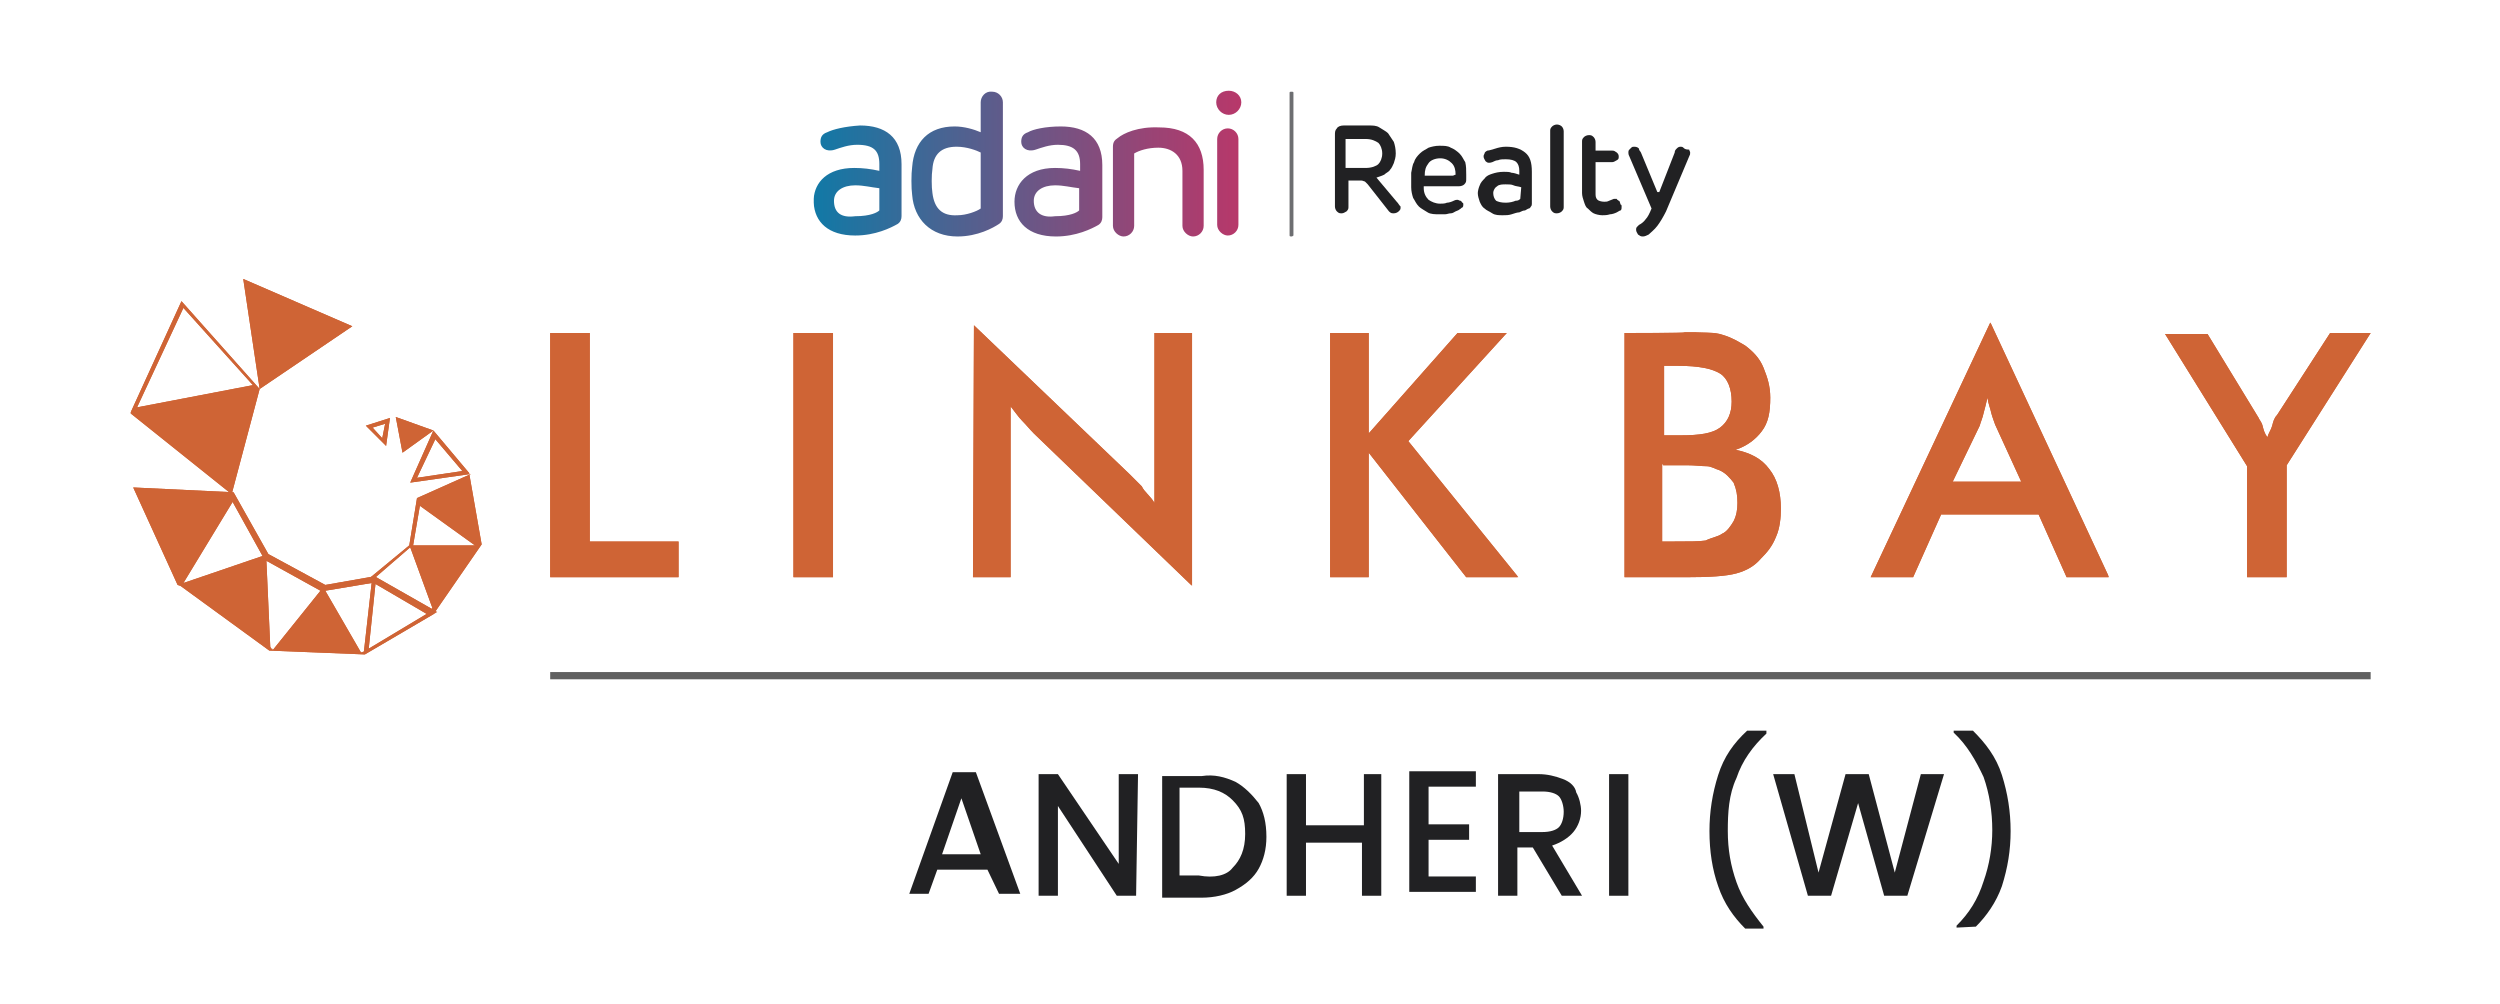 <?xml version="1.0" encoding="utf-8"?>
<!-- Generator: Adobe Illustrator 25.4.1, SVG Export Plug-In . SVG Version: 6.00 Build 0)  -->
<svg version="1.1" id="Layer_1" xmlns="http://www.w3.org/2000/svg" xmlns:xlink="http://www.w3.org/1999/xlink" x="0px" y="0px"
	 viewBox="0 0 259 104" style="enable-background:new 0 0 259 104;" xml:space="preserve">
<style type="text/css">
	.st0{fill:#CF6435;}
	.st1{clip-path:url(#SVGID_00000134251028894766372540000002193869263030332545_);fill:#CF6435;}
	.st2{clip-path:url(#SVGID_00000091008886383072424370000005248505209022981003_);fill:#CF6435;}
	.st3{clip-path:url(#SVGID_00000075857849946963746830000017925204069115945380_);fill:#CF6435;}
	.st4{clip-path:url(#SVGID_00000027577722828330371550000008475652662149940102_);fill:#CF6435;}
	.st5{clip-path:url(#SVGID_00000047050085053774965500000002842751531530384564_);fill:#CF6435;}
	.st6{clip-path:url(#SVGID_00000123438820039377130840000002246959129051132847_);fill:#CF6435;}
	.st7{clip-path:url(#SVGID_00000158730916962749914950000017626884589858757528_);fill:#CF6435;}
	.st8{clip-path:url(#SVGID_00000090281059678695339770000011910764259867914405_);fill:#CF6435;}
	.st9{clip-path:url(#SVGID_00000087414317051235272330000015236766580220934052_);fill:#CF6435;}
	.st10{clip-path:url(#SVGID_00000075866498345952611370000000394554749552530614_);fill:#CF6435;}
	.st11{fill:none;stroke:#606060;stroke-width:0.75;stroke-miterlimit:10;}
	.st12{fill:#212123;}
	.st13{fill:url(#SVGID_00000063618150815490987450000010302901607515045548_);}
	.st14{fill:#6D6E71;}
</style>
<g>
	<g>
		<g>
			<g>
				<g>
					<path id="SVGID_00000168111522551604808730000001772477946272929959_" class="st0" d="M43.5,52.4l5.7,4.1h-6.4L43.5,52.4z
						 M45.1,45.5l2.8,3.3l-4.7,0.7L45.1,45.5z M42.5,50l6.3-0.9l-5.6,2.5l-0.8,4.9l-4,3.3l0.4,0.1l3.7-3.2l2.3,6.3l-0.1,0.1
						l-0.1,0.1l0.4,0.3l4.9-7.1L48.6,49l-3.7-4.4L42.5,50z M38.6,44.3l1.3-0.4l-0.3,1.5L38.6,44.3z M37.9,44.1l2.1,2.1l0.4-2.9
						L37.9,44.1z M41.7,46.9l3.2-2.3L41,43.2L41.7,46.9z"/>
				</g>
				<g>
					<g>
						<defs>
							<path id="SVGID_1_" d="M43.5,52.4l5.7,4.1h-6.4L43.5,52.4z M45.1,45.5l2.8,3.3l-4.7,0.7L45.1,45.5z M42.5,50l6.3-0.9
								l-5.6,2.5l-0.8,4.9l-4,3.3l0.4,0.1l3.7-3.2l2.3,6.3l-0.1,0.1l-0.1,0.1l0.4,0.3l4.9-7.1L48.6,49l-3.7-4.4L42.5,50z M38.6,44.3
								l1.3-0.4l-0.3,1.5L38.6,44.3z M37.9,44.1l2.1,2.1l0.4-2.9L37.9,44.1z M41.7,46.9l3.2-2.3L41,43.2L41.7,46.9z"/>
						</defs>
						<clipPath id="SVGID_00000072243762884610148590000006474806558975594401_">
							<use xlink:href="#SVGID_1_"  style="overflow:visible;"/>
						</clipPath>
						
							<rect x="37.9" y="43.2" style="clip-path:url(#SVGID_00000072243762884610148590000006474806558975594401_);fill:#CF6435;" width="12" height="20.4"/>
					</g>
				</g>
			</g>
			<g>
				<g>
					<path id="SVGID_00000148662848950683634630000012422243758438479493_" class="st0" d="M19,31.9l7.2,8l-12,2.3L19,31.9z
						 M26.9,40.3l-8.1-9.1l-5.3,11.6L24,51.2L26.9,40.3l9.6-6.5l-11.3-4.9L26.9,40.3z"/>
				</g>
				<g>
					<g>
						<defs>
							<path id="SVGID_00000163053536228434979520000000109570386761312899_" d="M19,31.9l7.2,8l-12,2.3L19,31.9z M26.9,40.3
								l-8.1-9.1l-5.3,11.6L24,51.2L26.9,40.3l9.6-6.5l-11.3-4.9L26.9,40.3z"/>
						</defs>
						<clipPath id="SVGID_00000061450571137594832450000000808369236651823549_">
							<use xlink:href="#SVGID_00000163053536228434979520000000109570386761312899_"  style="overflow:visible;"/>
						</clipPath>
						
							<rect x="13.6" y="28.5" style="clip-path:url(#SVGID_00000061450571137594832450000000808369236651823549_);fill:#CF6435;" width="23" height="22.5"/>
					</g>
				</g>
			</g>
			<g>
				<g>
					<path id="SVGID_00000165222870043245862270000002988937480857152673_" class="st0" d="M38.9,60.5l5.3,3.1l-6,3.6L38.9,60.5z
						 M37.4,67.6l-3.7-6.4l4.8-0.8l-0.8,7.1L37.4,67.6L37.4,67.6z M28.1,67.2L28,67l-0.4-8.9l5.6,3.1l-4.9,6.1h-0.1V67.2z M24.1,52
						l3.1,5.6L19,60.4L24.1,52z M18.4,60.6l0.3,0.1l9.2,6.7l0,0l0,0l9.9,0.4l7.5-4.4l-6.5-3.7l-5.1,0.9l-5.9-3.2L24.2,51l-10.4-0.5
						L18.4,60.6z"/>
				</g>
				<g>
					<g>
						<defs>
							<path id="SVGID_00000045611633281832105710000001066376106219637123_" d="M38.9,60.5l5.3,3.1l-6,3.6L38.9,60.5z M37.4,67.6
								l-3.7-6.4l4.8-0.8l-0.8,7.1L37.4,67.6L37.4,67.6z M28.1,67.2L28,67l-0.4-8.9l5.6,3.1l-4.9,6.1h-0.1V67.2z M24.1,52l3.1,5.6
								L19,60.4L24.1,52z M18.4,60.6l0.3,0.1l9.2,6.7l0,0l0,0l9.9,0.4l7.5-4.4l-6.5-3.7l-5.1,0.9l-5.9-3.2L24.2,51l-10.4-0.5
								L18.4,60.6z"/>
						</defs>
						<clipPath id="SVGID_00000054944090572168210140000014035982615666347393_">
							<use xlink:href="#SVGID_00000045611633281832105710000001066376106219637123_"  style="overflow:visible;"/>
						</clipPath>
						
							<rect x="13.6" y="50.5" style="clip-path:url(#SVGID_00000054944090572168210140000014035982615666347393_);fill:#CF6435;" width="31.4" height="17.4"/>
					</g>
				</g>
			</g>
		</g>
		<g>
			<g>
				<g>
					<polygon id="SVGID_00000005224940715126785610000011548328165728235940_" class="st0" points="57,34.5 57,59.8 70.3,59.8 
						70.3,56.1 61.1,56.1 61.1,34.5 					"/>
				</g>
				<g>
					<g>
						<defs>
							<polygon id="SVGID_00000158021260124813836120000009799942619270243203_" points="57,34.5 57,59.8 70.3,59.8 70.3,56.1 
								61.1,56.1 61.1,34.5 							"/>
						</defs>
						<clipPath id="SVGID_00000127023694810525375000000009047611384704664510_">
							<use xlink:href="#SVGID_00000158021260124813836120000009799942619270243203_"  style="overflow:visible;"/>
						</clipPath>
						
							<rect x="57" y="34.5" style="clip-path:url(#SVGID_00000127023694810525375000000009047611384704664510_);fill:#CF6435;" width="13.3" height="25.3"/>
					</g>
				</g>
			</g>
			<g>
				<g>
					
						<rect id="SVGID_00000060014311561496797430000003946184889947054265_" x="82.2" y="34.5" class="st0" width="4.1" height="25.3"/>
				</g>
				<g>
					<g>
						<defs>
							<rect id="SVGID_00000042720218053047004940000000605037512828751251_" x="82.2" y="34.5" width="4.1" height="25.3"/>
						</defs>
						<clipPath id="SVGID_00000054976499694131805140000006662751207384566947_">
							<use xlink:href="#SVGID_00000042720218053047004940000000605037512828751251_"  style="overflow:visible;"/>
						</clipPath>
						
							<rect x="82.2" y="34.5" style="clip-path:url(#SVGID_00000054976499694131805140000006662751207384566947_);fill:#CF6435;" width="4.1" height="25.3"/>
					</g>
				</g>
			</g>
			<g>
				<g>
					<path id="SVGID_00000053504426598851114340000003322545863989047699_" class="st0" d="M100.8,59.8h3.9V42.1
						c0.4,0.5,0.8,1.1,1.2,1.5c0.4,0.4,0.8,0.9,1.2,1.3l16.4,15.8V34.5h-3.9v17.6c-0.4-0.7-1.1-1.2-1.3-1.7
						c-0.4-0.4-0.9-0.9-1.3-1.3l-16.1-15.4L100.8,59.8L100.8,59.8z"/>
				</g>
				<g>
					<g>
						<defs>
							<path id="SVGID_00000134218303676168399380000011568446734419403697_" d="M100.8,59.8h3.9V42.1c0.4,0.5,0.8,1.1,1.2,1.5
								c0.4,0.4,0.8,0.9,1.2,1.3l16.4,15.8V34.5h-3.9v17.6c-0.4-0.7-1.1-1.2-1.3-1.7c-0.4-0.4-0.9-0.9-1.3-1.3l-16.1-15.4
								L100.8,59.8L100.8,59.8z"/>
						</defs>
						<clipPath id="SVGID_00000137113257429329641060000004097164260057424544_">
							<use xlink:href="#SVGID_00000134218303676168399380000011568446734419403697_"  style="overflow:visible;"/>
						</clipPath>
						
							<rect x="100.8" y="33.5" style="clip-path:url(#SVGID_00000137113257429329641060000004097164260057424544_);fill:#CF6435;" width="22.6" height="27.3"/>
					</g>
				</g>
			</g>
			<g>
				<g>
					<polygon id="SVGID_00000124130176668706461780000015015490828809267390_" class="st0" points="151,34.5 141.8,44.9 141.8,34.5 
						137.8,34.5 137.8,59.8 141.8,59.8 141.8,46.9 151.9,59.8 157.3,59.8 145.9,45.7 156.1,34.5 					"/>
				</g>
				<g>
					<g>
						<defs>
							<polygon id="SVGID_00000088119451838820078670000003553469632027094424_" points="151,34.5 141.8,44.9 141.8,34.5 
								137.8,34.5 137.8,59.8 141.8,59.8 141.8,46.9 151.9,59.8 157.3,59.8 145.9,45.7 156.1,34.5 							"/>
						</defs>
						<clipPath id="SVGID_00000070835587096093583940000003991751143055504768_">
							<use xlink:href="#SVGID_00000088119451838820078670000003553469632027094424_"  style="overflow:visible;"/>
						</clipPath>
						
							<rect x="137.8" y="34.5" style="clip-path:url(#SVGID_00000070835587096093583940000003991751143055504768_);fill:#CF6435;" width="19.4" height="25.3"/>
					</g>
				</g>
			</g>
			<g>
				<g>
					<path id="SVGID_00000163045437990488722090000005220911190325291141_" class="st0" d="M172.3,48.2h1.3h1.2c0.8,0,1.5,0.1,2,0.1
						c0.5,0,0.9,0.3,1.3,0.4c0.7,0.3,1.1,0.8,1.5,1.3c0.3,0.7,0.4,1.3,0.4,2.1c0,0.7-0.1,1.3-0.4,1.9c-0.3,0.5-0.7,1.1-1.2,1.3
						c-0.4,0.3-1.1,0.4-1.7,0.7c-0.7,0.1-1.7,0.1-3.2,0.1h-1.3v-8H172.3z M172.3,37.9h1.6c2.1,0,3.5,0.3,4.3,0.8
						c0.8,0.5,1.2,1.6,1.2,2.9c0,1.2-0.4,2.1-1.2,2.7s-2.1,0.8-4.1,0.8h-1.7V37.9z M168.3,34.5v25.3h6.4c2.4,0,4.1-0.1,5.2-0.4
						c1.1-0.3,1.9-0.8,2.5-1.5c0.7-0.7,1.2-1.3,1.6-2.3c0.4-0.9,0.5-2,0.5-2.9c0-1.7-0.4-3.1-1.2-4.1c-0.8-1.1-2-1.7-3.5-2
						c1.2-0.4,2.1-1.1,2.7-1.9c0.7-0.9,0.9-2,0.9-3.5c0-1.2-0.3-2.1-0.7-3.1s-1.1-1.7-1.9-2.3c-0.7-0.4-1.3-0.8-2.3-1.1
						c-0.8-0.3-2.3-0.3-4-0.3C174.7,34.5,168.3,34.5,168.3,34.5z"/>
				</g>
				<g>
					<g>
						<defs>
							<path id="SVGID_00000158023420528004553180000017666076481894028219_" d="M172.3,48.2h1.3h1.2c0.8,0,1.5,0.1,2,0.1
								c0.5,0,0.9,0.3,1.3,0.4c0.7,0.3,1.1,0.8,1.5,1.3c0.3,0.7,0.4,1.3,0.4,2.1c0,0.7-0.1,1.3-0.4,1.9c-0.3,0.5-0.7,1.1-1.2,1.3
								c-0.4,0.3-1.1,0.4-1.7,0.7c-0.7,0.1-1.7,0.1-3.2,0.1h-1.3v-8H172.3z M172.3,37.9h1.6c2.1,0,3.5,0.3,4.3,0.8
								c0.8,0.5,1.2,1.6,1.2,2.9c0,1.2-0.4,2.1-1.2,2.7s-2.1,0.8-4.1,0.8h-1.7V37.9z M168.3,34.5v25.3h6.4c2.4,0,4.1-0.1,5.2-0.4
								c1.1-0.3,1.9-0.8,2.5-1.5c0.7-0.7,1.2-1.3,1.6-2.3c0.4-0.9,0.5-2,0.5-2.9c0-1.7-0.4-3.1-1.2-4.1c-0.8-1.1-2-1.7-3.5-2
								c1.2-0.4,2.1-1.1,2.7-1.9c0.7-0.9,0.9-2,0.9-3.5c0-1.2-0.3-2.1-0.7-3.1s-1.1-1.7-1.9-2.3c-0.7-0.4-1.3-0.8-2.3-1.1
								c-0.8-0.3-2.3-0.3-4-0.3C174.7,34.5,168.3,34.5,168.3,34.5z"/>
						</defs>
						<clipPath id="SVGID_00000039839090273903534270000015916964645152763784_">
							<use xlink:href="#SVGID_00000158023420528004553180000017666076481894028219_"  style="overflow:visible;"/>
						</clipPath>
						
							<rect x="168.3" y="34.5" style="clip-path:url(#SVGID_00000039839090273903534270000015916964645152763784_);fill:#CF6435;" width="16.2" height="25.3"/>
					</g>
				</g>
			</g>
			<g>
				<g>
					<path id="SVGID_00000037688058104350746420000009608777753327338661_" class="st0" d="M205.1,44.1c0.1-0.4,0.3-0.8,0.4-1.3
						c0.1-0.4,0.3-1.1,0.4-1.6c0.1,0.7,0.3,1.1,0.4,1.6c0.1,0.4,0.3,0.9,0.4,1.2l2.7,5.9h-7.1L205.1,44.1z M193.8,59.8h4.4l2.9-6.5
						h10.1l2.9,6.5h4.4l-12.3-26.4L193.8,59.8z"/>
				</g>
				<g>
					<g>
						<defs>
							<path id="SVGID_00000178907379632267341640000012168886971948327093_" d="M205.1,44.1c0.1-0.4,0.3-0.8,0.4-1.3
								c0.1-0.4,0.3-1.1,0.4-1.6c0.1,0.7,0.3,1.1,0.4,1.6c0.1,0.4,0.3,0.9,0.4,1.2l2.7,5.9h-7.1L205.1,44.1z M193.8,59.8h4.4
								l2.9-6.5h10.1l2.9,6.5h4.4l-12.3-26.4L193.8,59.8z"/>
						</defs>
						<clipPath id="SVGID_00000066485960763497758460000008811068368927816864_">
							<use xlink:href="#SVGID_00000178907379632267341640000012168886971948327093_"  style="overflow:visible;"/>
						</clipPath>
						
							<rect x="193.8" y="33.5" style="clip-path:url(#SVGID_00000066485960763497758460000008811068368927816864_);fill:#CF6435;" width="24.6" height="26.4"/>
					</g>
				</g>
			</g>
			<g>
				<g>
					<path id="SVGID_00000017511596225688529340000010698821746686881408_" class="st0" d="M241.4,34.5l-5.5,8.5
						c-0.3,0.3-0.4,0.7-0.5,1.1s-0.4,0.8-0.5,1.2c-0.3-0.4-0.4-0.8-0.5-1.2c-0.1-0.4-0.4-0.7-0.4-0.8l-5.3-8.7h-4.4l8.5,13.7v11.5
						h4.1V48.2l8.7-13.7H241.4z"/>
				</g>
				<g>
					<g>
						<defs>
							<path id="SVGID_00000114060339229568186620000013109132664579654071_" d="M241.4,34.5l-5.5,8.5c-0.3,0.3-0.4,0.7-0.5,1.1
								s-0.4,0.8-0.5,1.2c-0.3-0.4-0.4-0.8-0.5-1.2c-0.1-0.4-0.4-0.7-0.4-0.8l-5.3-8.7h-4.4l8.5,13.7v11.5h4.1V48.2l8.7-13.7H241.4z
								"/>
						</defs>
						<clipPath id="SVGID_00000042705491959186649900000002227980529552710041_">
							<use xlink:href="#SVGID_00000114060339229568186620000013109132664579654071_"  style="overflow:visible;"/>
						</clipPath>
						
							<rect x="224.3" y="34.5" style="clip-path:url(#SVGID_00000042705491959186649900000002227980529552710041_);fill:#CF6435;" width="21.3" height="25.3"/>
					</g>
				</g>
			</g>
		</g>
		<line class="st11" x1="57" y1="70" x2="245.6" y2="70"/>
		<g>
			<path class="st12" d="M102.3,90.1h-5.2l-0.9,2.5h-2L98.7,80h2.4l4.6,12.6h-2.2L102.3,90.1z M101.6,88.5l-2-5.8l-2,5.8H101.6z"/>
			<path class="st12" d="M117.7,92.8h-2l-6.1-9.3v9.3h-2V80.2h2l6.3,9.3v-9.3h2L117.7,92.8L117.7,92.8z"/>
			<path class="st12" d="M128,81c0.9,0.5,1.7,1.3,2.4,2.2c0.5,0.9,0.8,2,0.8,3.5c0,1.3-0.3,2.4-0.8,3.3s-1.3,1.6-2.4,2.2
				c-0.9,0.5-2.2,0.8-3.5,0.8h-4.1V80.4h4.1C125.8,80.2,126.9,80.5,128,81z M127.7,89.9c0.8-0.8,1.3-1.9,1.3-3.5
				c0-1.6-0.3-2.5-1.3-3.5c-0.8-0.8-1.9-1.3-3.5-1.3h-2v9.1h2C125.8,91,127.1,90.7,127.7,89.9z"/>
			<path class="st12" d="M143.1,80.2v12.6h-2v-5.5h-5.8v5.5h-2V80.2h2v5.3h6v-5.3H143.1z"/>
			<path class="st12" d="M148,81.8v3.6h4.2V87H148v3.8h4.9v1.6h-6.9V79.9h6.9v1.6H148V81.8z"/>
			<path class="st12" d="M161.8,92.8l-3-5h-1.6v5h-2V80.2h4.2c0.9,0,1.7,0.2,2.5,0.5c0.8,0.3,1.3,0.8,1.4,1.4
				c0.3,0.5,0.5,1.3,0.5,1.9c0,0.8-0.3,1.6-0.8,2.2c-0.5,0.6-1.3,1.1-2.2,1.4l3.1,5.2L161.8,92.8L161.8,92.8z M157.4,86.2h2.4
				c0.8,0,1.4-0.2,1.7-0.5c0.3-0.3,0.5-0.9,0.5-1.6c0-0.6-0.2-1.3-0.5-1.6c-0.3-0.3-0.9-0.5-1.7-0.5h-2.4V86.2z"/>
			<path class="st12" d="M168.7,80.2v12.6h-2V80.2H168.7z"/>
			<path class="st12" d="M178,91.8c-0.6-1.7-0.9-3.6-0.9-5.7c0-2,0.3-3.9,0.9-5.8c0.6-1.9,1.6-3.3,3-4.6h2V76
				c-1.4,1.3-2.5,2.8-3.1,4.6c-0.8,1.7-0.9,3.6-0.9,5.5s0.3,3.6,0.9,5.3c0.6,1.7,1.6,3.1,2.8,4.6v0.2h-1.9
				C179.6,95,178.6,93.6,178,91.8z"/>
			<path class="st12" d="M201.4,80.2l-3.8,12.6h-2.4l-2.7-9.6l-2.8,9.6h-2.4l-3.6-12.6h2.2l2.5,10.2l2.8-10.2h2.4l2.7,10.2l2.7-10.2
				H201.4z"/>
			<path class="st12" d="M202.7,96.1v-0.2c1.3-1.3,2.2-2.7,2.8-4.6c0.6-1.7,0.9-3.5,0.9-5.3c0-1.9-0.3-3.8-0.9-5.5
				c-0.8-1.7-1.7-3.3-3.1-4.6v-0.2h2c1.3,1.3,2.4,2.7,3,4.6c0.6,1.9,0.9,3.8,0.9,5.8s-0.3,3.8-0.9,5.7c-0.6,1.7-1.6,3.1-2.7,4.2
				L202.7,96.1L202.7,96.1z"/>
		</g>
	</g>
	<g>
		<g>
			<g>
				
					<linearGradient id="SVGID_00000147919660837385600520000006875781148501245855_" gradientUnits="userSpaceOnUse" x1="84.183" y1="1110.966" x2="128.432" y2="1110.966" gradientTransform="matrix(1 0 0 1 0 -1094)">
					<stop  offset="0" style="stop-color:#FCD4D2"/>
					<stop  offset="2.793300e-03" style="stop-color:#1179A6"/>
					<stop  offset="0.379" style="stop-color:#555F8E"/>
					<stop  offset="0.802" style="stop-color:#9B4374"/>
					<stop  offset="1" style="stop-color:#B7386A"/>
				</linearGradient>
				<path style="fill:url(#SVGID_00000147919660837385600520000006875781148501245855_);" d="M126.1,14.4v8.9c0,0.6,0.6,1.1,1.1,1.1
					c0.6,0,1.1-0.5,1.1-1.1v-8.9c0-0.6-0.5-1.1-1.1-1.1S126.1,13.8,126.1,14.4 M86.4,20.8c0-1,0.9-1.6,2.2-1.6
					c0.9,0,1.6,0.2,2.5,0.3v2.3c-0.2,0.2-0.9,0.6-2.5,0.6C87.1,22.6,86.4,22,86.4,20.8 M85.7,13.7c-0.6,0.2-0.7,0.6-0.7,1
					c0,0.6,0.6,1.1,1.5,0.8c0.6-0.2,1.4-0.5,2.3-0.5c1.7,0,2.3,0.6,2.3,2v0.7c-0.9-0.2-1.7-0.3-2.6-0.3c-2.8,0-4.1,1.5-4.2,3.2v0.4
					c0.1,2,1.5,3.4,4.3,3.4c2.1,0,3.7-0.8,4.4-1.2c0.3-0.2,0.4-0.5,0.4-0.8v-5.4c0-2.8-1.7-4-4.3-4C87.5,13.1,86.3,13.4,85.7,13.7
					 M107.1,20.8c0-1,0.9-1.6,2.2-1.6c0.9,0,1.6,0.2,2.5,0.3v2.3c-0.2,0.2-0.9,0.6-2.5,0.6C107.9,22.6,107.1,22,107.1,20.8
					 M106.5,13.7c-0.6,0.2-0.7,0.6-0.7,1c0,0.6,0.6,1.1,1.5,0.8c0.6-0.2,1.4-0.5,2.3-0.5c1.6,0,2.3,0.6,2.3,2v0.7
					c-0.9-0.2-1.7-0.3-2.6-0.3c-2.9,0-4.2,1.7-4.2,3.5c0,2.1,1.4,3.6,4.3,3.6c2.1,0,3.7-0.8,4.4-1.2c0.3-0.2,0.4-0.5,0.4-0.8v-5.4
					c0-2.8-1.7-4-4.3-4C108.3,13.1,107,13.4,106.5,13.7 M115.8,14.3c-0.3,0.2-0.5,0.4-0.5,0.9v8.2c0,0.6,0.6,1.1,1.1,1.1
					c0.6,0,1.1-0.5,1.1-1.1v-7.5c0.5-0.3,1.4-0.6,2.5-0.6c1.3,0,2.5,0.7,2.5,2.4v5.7c0,0.6,0.6,1.1,1.1,1.1c0.6,0,1.1-0.5,1.1-1.1
					v-5.8c0-2.8-1.5-4.4-4.6-4.4C117.9,13.1,116.4,13.8,115.8,14.3 M96.6,20c-0.1-0.6-0.1-1.9,0-2.5c0.1-1.5,0.9-2.3,2.5-2.3
					c1.1,0,2.1,0.4,2.5,0.6v5.8c-0.4,0.3-1.5,0.7-2.4,0.7C97.6,22.4,96.8,21.6,96.6,20 M101.6,10.6v3.1c-0.7-0.3-1.7-0.6-2.7-0.6
					c-2.7,0-4.2,1.6-4.4,4.2c-0.1,0.7-0.1,2.2,0,2.9c0.2,2.5,1.9,4.3,4.7,4.3c2.1,0,3.7-0.9,4.3-1.3c0.3-0.2,0.4-0.5,0.4-0.8V10.6
					c0-0.6-0.5-1.1-1.1-1.1C102.1,9.4,101.6,10,101.6,10.6 M126,10.6c0,0.7,0.6,1.3,1.3,1.3c0.7,0,1.3-0.6,1.3-1.3
					c0-0.7-0.6-1.2-1.3-1.2C126.5,9.4,126,9.9,126,10.6"/>
			</g>
			<path class="st14" d="M133.6,9.6v14.8c0,0.1,0.1,0.1,0.2,0.1s0.2-0.1,0.2-0.1V9.6c0-0.1-0.1-0.1-0.2-0.1S133.6,9.5,133.6,9.6
				L133.6,9.6z"/>
			<g>
				<path class="st12" d="M151.8,16.8c-0.2-0.3-0.3-0.6-0.6-0.9c-0.2-0.2-0.6-0.5-0.9-0.6c-0.3-0.2-0.7-0.2-1.2-0.2
					c-0.4,0-0.8,0.1-1.1,0.2c-0.3,0.2-0.6,0.3-0.9,0.6c-0.2,0.2-0.5,0.5-0.6,0.9c-0.2,0.3-0.2,0.7-0.3,1.1c0,0.1,0,0.2,0,0.3
					c0,0.2,0,0.2,0,0.4s0,0.3,0,0.4c0,0.2,0,0.2,0,0.4c0,0.4,0.1,0.8,0.2,1.1c0.2,0.3,0.3,0.6,0.6,0.9c0.2,0.2,0.6,0.4,0.9,0.6
					c0.3,0.2,0.8,0.2,1.2,0.2c0.2,0,0.4,0,0.6,0c0.2,0,0.4-0.1,0.6-0.1c0.2,0,0.3-0.1,0.5-0.2c0.2-0.1,0.3-0.1,0.4-0.2
					c0.2-0.1,0.2-0.2,0.3-0.2c0.1-0.1,0.1-0.2,0.1-0.3c0-0.1,0-0.2-0.1-0.2c-0.1-0.1-0.1-0.2-0.2-0.2s-0.2-0.1-0.3-0.1
					s-0.2,0-0.4,0.1c-0.2,0.1-0.5,0.2-0.7,0.2c-0.2,0.1-0.5,0.1-0.7,0.1c-0.5,0-0.9-0.2-1.2-0.4c-0.3-0.3-0.5-0.7-0.5-1.2v-0.2h3.6
					c0.3,0,0.5-0.1,0.6-0.2c0.2-0.2,0.2-0.3,0.2-0.6v-0.4C151.9,17.6,151.9,17.2,151.8,16.8z M150.5,18.2h-2.9
					c0-0.6,0.1-0.9,0.4-1.3c0.2-0.3,0.7-0.5,1.2-0.5c0.5,0,0.9,0.2,1.2,0.5c0.3,0.3,0.4,0.7,0.4,1.2
					C150.7,18.1,150.6,18.2,150.5,18.2z"/>
				<path class="st12" d="M144.7,20.9l-2.1-2.5c0.3-0.1,0.6-0.2,0.8-0.3c0.2-0.2,0.5-0.3,0.6-0.5c0.2-0.2,0.3-0.5,0.4-0.7
					c0.1-0.3,0.2-0.6,0.2-1c0-0.5-0.1-0.9-0.2-1.2c-0.2-0.3-0.4-0.6-0.6-0.9c-0.2-0.2-0.6-0.4-0.9-0.6c-0.3-0.2-0.7-0.2-1.1-0.2
					h-2.6c-0.3,0-0.6,0.1-0.7,0.3c-0.2,0.2-0.2,0.4-0.2,0.7v7.4c0,0.2,0.1,0.4,0.2,0.5c0.2,0.2,0.3,0.2,0.5,0.2
					c0.2,0,0.3-0.1,0.5-0.2c0.2-0.2,0.2-0.3,0.2-0.5v-2.7h1.3c0.2,0,0.3,0.1,0.4,0.1c0.1,0.1,0.2,0.2,0.3,0.3l2.2,2.8
					c0.2,0.2,0.3,0.2,0.5,0.2s0.4-0.1,0.5-0.2c0.2-0.2,0.2-0.2,0.2-0.5C144.9,21.2,144.9,21.1,144.7,20.9z M139.4,17.4v-3h2.1
					c0.6,0,1,0.2,1.3,0.4c0.2,0.2,0.4,0.6,0.4,1.1c0,0.5-0.2,0.9-0.4,1.1c-0.2,0.2-0.7,0.4-1.3,0.4
					C141.5,17.4,139.4,17.4,139.4,17.4z"/>
				<path class="st12" d="M174.4,15.3c-0.1-0.1-0.2-0.1-0.3-0.1c-0.2,0-0.3,0.1-0.4,0.2c-0.1,0.1-0.2,0.2-0.2,0.4l-1.6,4.1
					c0,0,0,0-0.1,0h-0.1l-1.7-4.1c-0.1-0.2-0.2-0.2-0.2-0.4c-0.1-0.1-0.2-0.2-0.5-0.2c-0.1,0-0.2,0-0.3,0.1
					c-0.1,0.1-0.2,0.2-0.2,0.2c-0.1,0.1-0.1,0.2-0.1,0.3c0,0.1,0,0.2,0.1,0.4l2.3,5.4c-0.2,0.5-0.4,0.9-0.6,1.1
					c-0.2,0.3-0.5,0.5-0.7,0.6c-0.1,0.1-0.2,0.2-0.2,0.2c-0.1,0.1-0.1,0.2-0.1,0.3c0,0.2,0.1,0.3,0.2,0.5c0.2,0.1,0.2,0.2,0.5,0.2
					c0.2,0,0.4-0.1,0.6-0.2c0.2-0.2,0.6-0.5,0.9-0.9c0.3-0.4,0.6-0.9,0.9-1.5l2.4-5.7c0.1-0.2,0.1-0.2,0.1-0.4
					c0-0.1-0.1-0.2-0.1-0.3C174.6,15.5,174.5,15.4,174.4,15.3L174.4,15.3z"/>
				<path class="st12" d="M158,15.8c-0.5-0.4-1.1-0.6-2-0.6c-0.4,0-0.8,0.1-1.1,0.2c-0.4,0.1-0.6,0.2-0.8,0.2
					c-0.2,0.1-0.3,0.2-0.3,0.3c-0.1,0.2-0.1,0.2-0.1,0.3c0,0.2,0.1,0.3,0.2,0.5c0.2,0.2,0.4,0.2,0.7,0.1c0.2-0.1,0.4-0.2,0.6-0.2
					c0.2-0.1,0.5-0.1,0.8-0.1c0.5,0,0.9,0.1,1.1,0.3c0.2,0.2,0.3,0.5,0.3,0.9v0.4c-0.3-0.1-0.6-0.2-0.8-0.2
					c-0.2-0.1-0.5-0.1-0.8-0.1c-0.5,0-0.9,0.1-1.2,0.2c-0.3,0.1-0.6,0.2-0.8,0.5c-0.2,0.2-0.4,0.4-0.5,0.7c-0.1,0.2-0.2,0.6-0.2,0.8
					c0,0.3,0.1,0.6,0.2,0.9c0.1,0.2,0.2,0.5,0.5,0.7c0.2,0.2,0.5,0.3,0.8,0.5c0.3,0.2,0.7,0.2,1.1,0.2c0.3,0,0.6,0,0.9-0.1
					s0.6-0.2,0.8-0.2c0.2-0.1,0.4-0.2,0.6-0.2c0.2-0.1,0.3-0.2,0.4-0.2s0.2-0.2,0.2-0.2c0.1-0.1,0.1-0.2,0.1-0.3v-3.3
					C158.7,16.8,158.5,16.2,158,15.8z M157.5,20.6c-0.1,0.1-0.2,0.2-0.5,0.2c-0.2,0.1-0.6,0.2-1,0.2c-0.5,0-0.8-0.1-1-0.2
					c-0.2-0.2-0.3-0.5-0.3-0.8s0.2-0.6,0.4-0.7c0.2-0.2,0.6-0.2,0.9-0.2c0.3,0,0.6,0,0.8,0.1c0.2,0.1,0.5,0.1,0.8,0.2L157.5,20.6
					L157.5,20.6z"/>
				<path class="st12" d="M161.3,12.9c-0.2,0-0.4,0.1-0.5,0.2c-0.2,0.2-0.2,0.3-0.2,0.5v7.8c0,0.2,0.1,0.4,0.2,0.5
					c0.2,0.2,0.3,0.2,0.5,0.2s0.4-0.1,0.5-0.2c0.2-0.2,0.2-0.3,0.2-0.5v-7.8c0-0.2-0.1-0.4-0.2-0.5C161.7,13,161.5,12.9,161.3,12.9
					L161.3,12.9z"/>
				<path class="st12" d="M167.7,20.8c-0.1-0.1-0.2-0.1-0.2-0.2c-0.1,0-0.2,0-0.3,0c-0.2,0.1-0.3,0.1-0.5,0.2
					c-0.2,0.1-0.3,0.1-0.5,0.1c-0.3,0-0.6-0.1-0.7-0.2c-0.2-0.2-0.2-0.4-0.2-0.7v-3.2h1.7c0.2,0,0.3-0.1,0.5-0.2
					c0.2-0.1,0.2-0.2,0.2-0.4s-0.1-0.3-0.2-0.4c-0.2-0.1-0.2-0.2-0.5-0.2h-1.7v-0.9c0-0.2-0.1-0.4-0.2-0.5c-0.2-0.2-0.3-0.2-0.5-0.2
					c-0.2,0-0.4,0.1-0.5,0.2c-0.2,0.2-0.2,0.3-0.2,0.5V20c0,0.3,0.1,0.6,0.2,0.9c0.1,0.3,0.2,0.6,0.4,0.7c0.2,0.2,0.4,0.4,0.6,0.5
					c0.2,0.1,0.6,0.2,0.9,0.2c0.2,0,0.5,0,0.8-0.1c0.2,0,0.5-0.1,0.7-0.2c0.2-0.1,0.3-0.2,0.4-0.2c0.1-0.1,0.1-0.2,0.1-0.4
					c0-0.1,0-0.2-0.1-0.2C167.8,20.9,167.8,20.8,167.7,20.8L167.7,20.8z"/>
			</g>
		</g>
	</g>
</g>
</svg>
